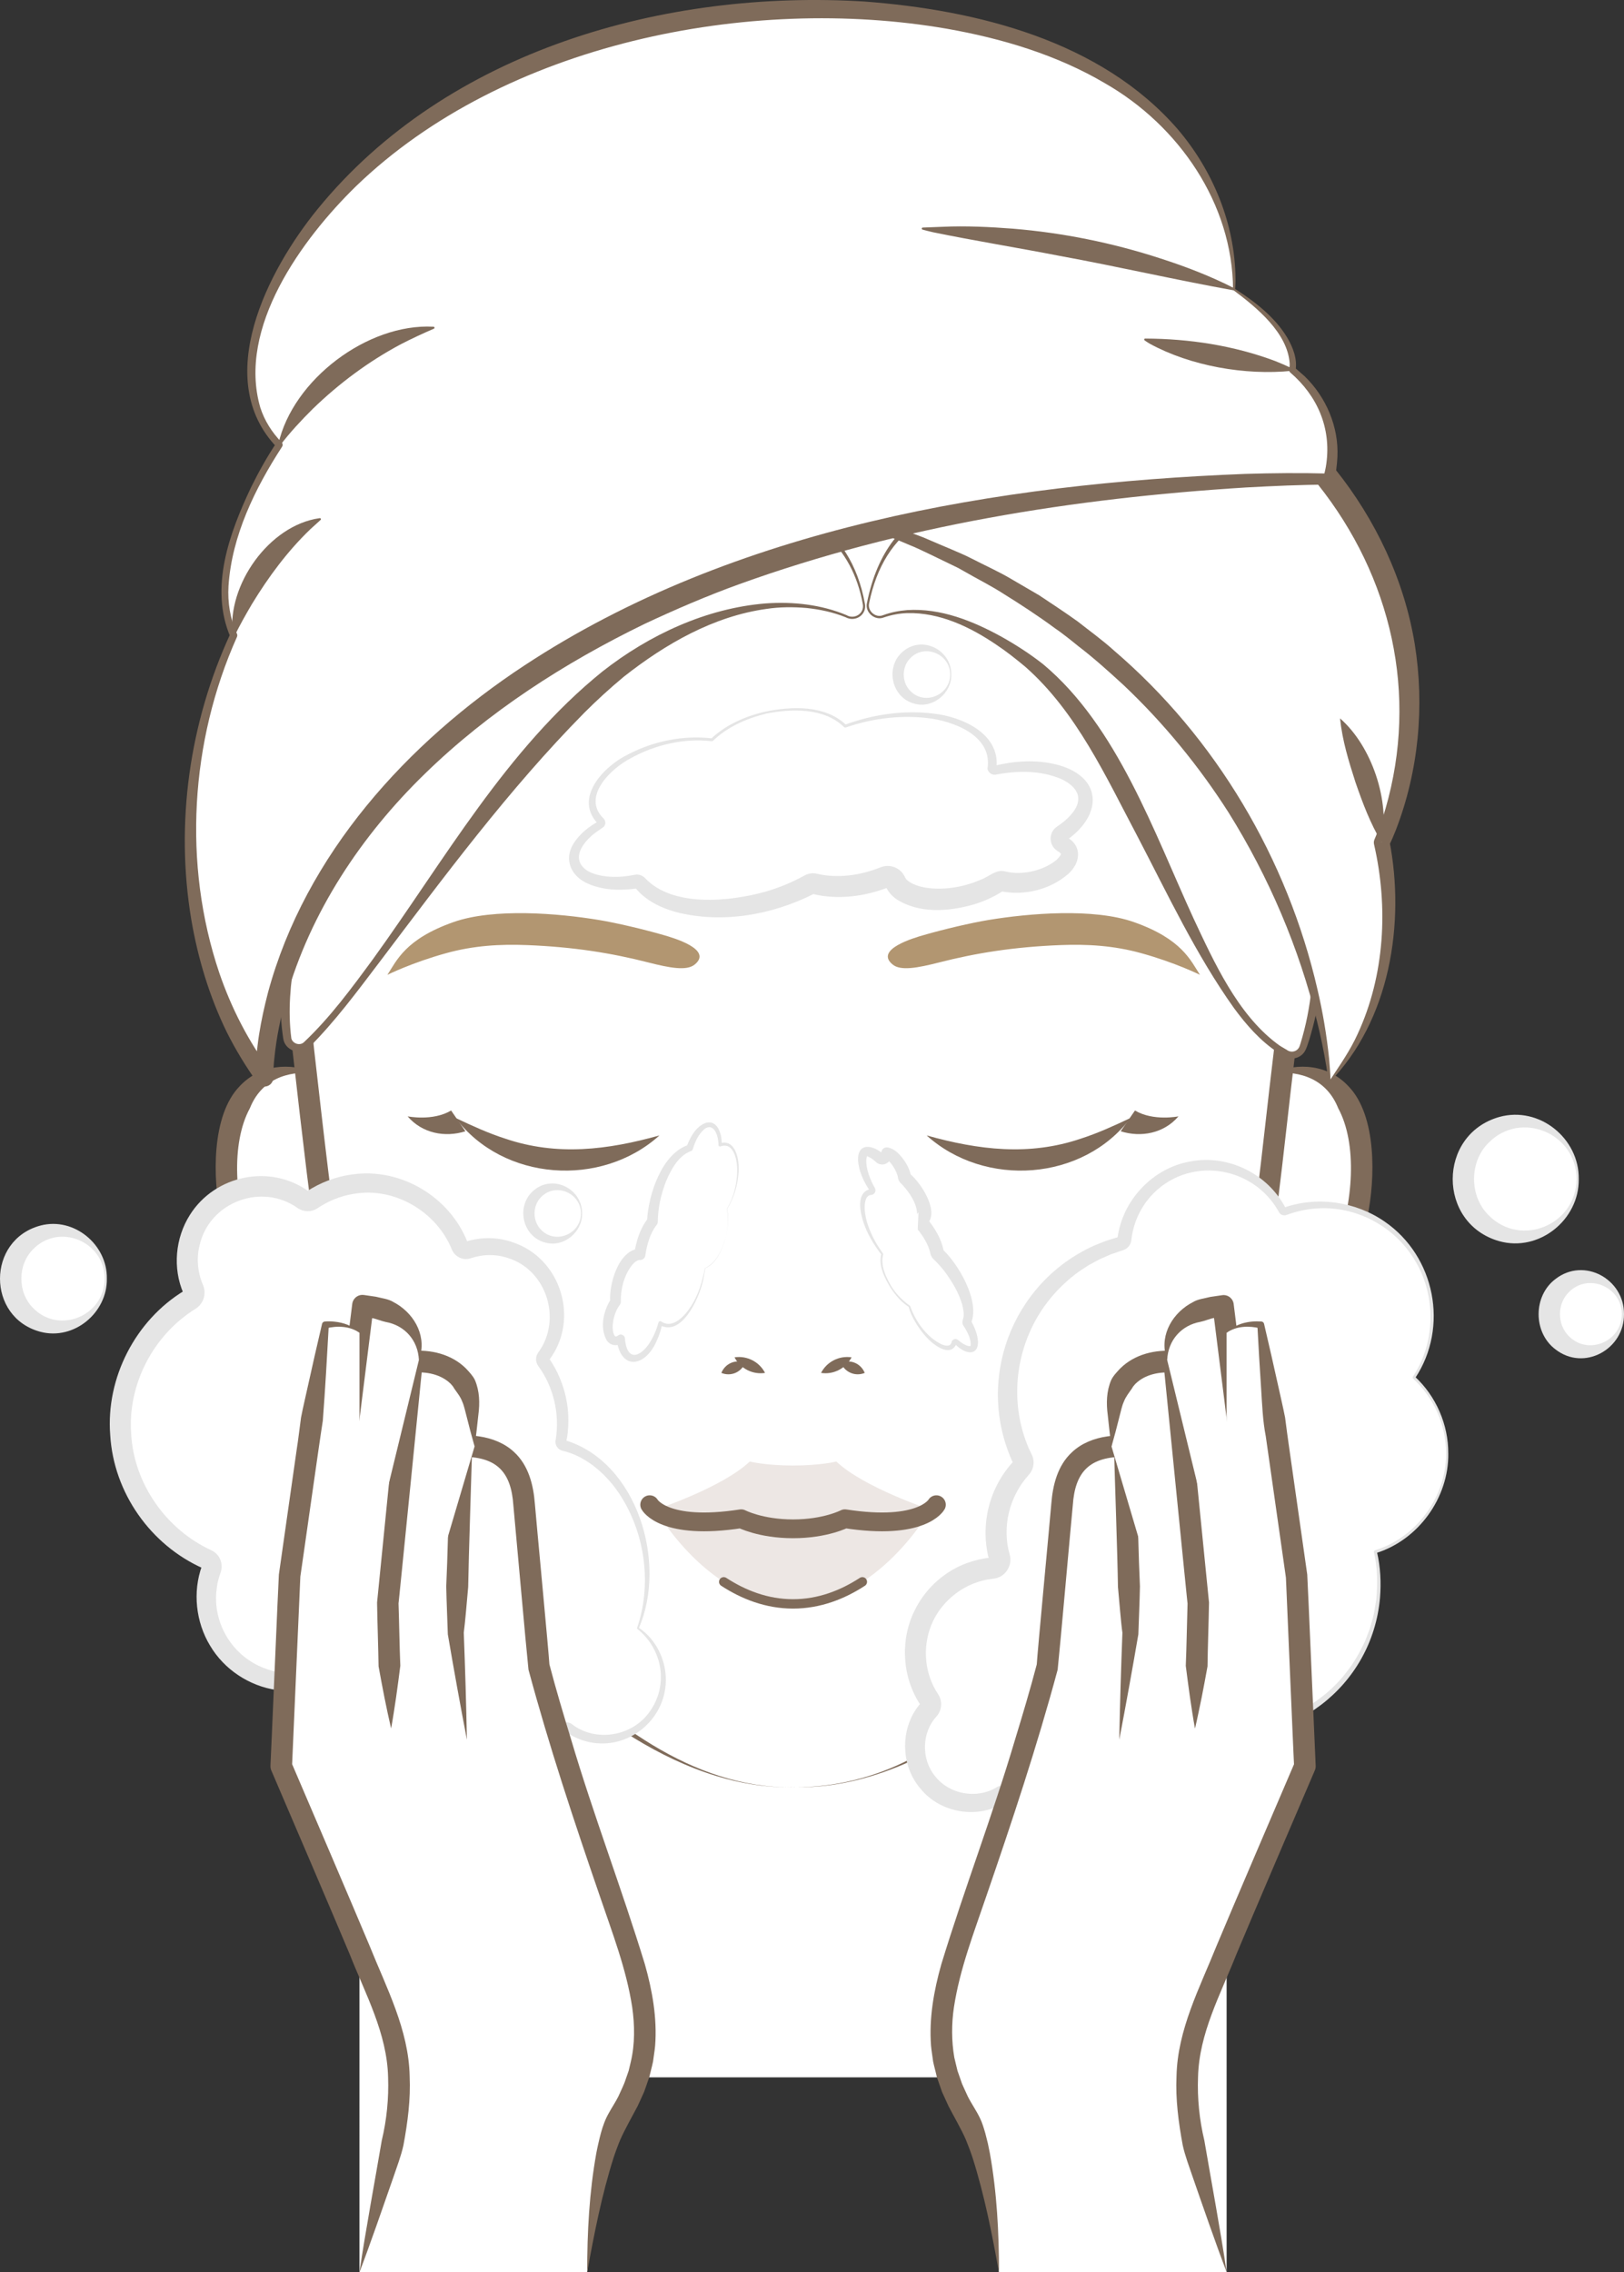 <svg width="173" height="242" viewBox="0 0 173 242" fill="none" xmlns="http://www.w3.org/2000/svg">
<rect x="0" y="0" width="173" height="242" fill="#333333" stroke="none"/>
<g id="_x2211_&#207;&#128;_xBF_&#195;&#131;&#195;&#166;&#195;&#147;_x5F_1" clip-path="url(#clip0_119_770)">
<path id="Vector" d="M123.946 221.259C119.688 218.411 116.304 214.865 114.361 210.736C109.192 199.739 111.84 176.896 111.84 176.896H57.345C57.345 176.896 59.993 199.742 54.824 210.736C52.881 214.868 49.494 218.414 45.232 221.262" fill="white"/>
<path id="Vector_2" d="M123.883 221.357C119.528 218.529 115.631 214.677 113.61 209.796C111.052 203.222 110.706 196.02 110.609 189.043C110.6 184.954 110.784 180.892 111.173 176.815L111.837 177.567C102.782 177.649 79.712 177.855 70.966 177.967C66.423 178.037 61.884 178.061 57.342 178.092L58.524 176.754C59.336 184.948 59.477 193.163 58.259 201.326C57.285 207.818 55.231 213.305 50.218 217.737C48.701 219.121 47.033 220.313 45.293 221.357C45.238 221.39 45.169 221.372 45.136 221.317C45.106 221.266 45.121 221.199 45.166 221.165C49.168 218.147 52.679 214.419 54.477 209.75C55.559 206.974 56.054 204.029 56.422 201.071C57.092 195.089 56.995 189.034 56.645 183.03C56.525 181.028 56.371 179.005 56.16 177.033C56.078 176.375 56.552 175.774 57.209 175.704C72.736 175.762 96.102 176.141 111.84 176.223C112.211 176.223 112.512 176.529 112.509 176.903C112.06 180.919 111.797 184.993 111.722 189.055C111.638 195.089 111.84 201.208 113.381 207.062C113.649 208.009 113.957 208.998 114.337 209.905C116.243 214.583 119.893 218.314 124.01 221.165C124.061 221.202 124.076 221.272 124.04 221.326C124.004 221.378 123.934 221.393 123.883 221.36V221.357Z" fill="#7F6B5A"/>
<path id="Vector_3" d="M135.537 114.296C151.287 110.537 145.798 144.489 131.508 144.489L135.537 114.296Z" fill="white"/>
<path id="Vector_4" d="M135.537 114.296C138.306 113.116 141.506 113.395 143.65 115.7C146.688 118.831 146.507 125.59 145.671 129.576C144.495 135.079 142.007 140.688 137.184 143.919C135.531 144.99 133.528 145.657 131.505 145.645C130.868 145.645 130.355 145.123 130.358 144.486C131.025 139.296 131.761 134.102 132.479 128.912C132.672 127.562 133.115 124.428 133.278 123.121C133.99 120.169 134.753 117.205 135.534 114.299L135.537 114.296ZM135.537 114.296C135.416 116.447 135.459 123.251 135.142 125.259C134.337 131.69 133.501 138.222 132.642 144.641L131.505 143.333C141.183 143.248 146.615 125.511 142.555 118.039C141.343 115.003 138.641 114.011 135.534 114.293L135.537 114.296Z" fill="#7F6B5A"/>
<path id="Vector_5" d="M33.639 114.296C17.889 110.537 23.378 144.489 37.668 144.489L33.639 114.296Z" fill="white"/>
<path id="Vector_6" d="M33.639 114.296C30.532 114.017 27.832 115.003 26.617 118.042C22.56 125.511 27.983 143.242 37.668 143.336L36.531 144.644C35.671 138.228 34.836 131.69 34.031 125.262C33.714 123.29 33.753 116.401 33.636 114.299L33.639 114.296ZM33.639 114.296C34.42 117.202 35.183 120.163 35.895 123.117C36.054 124.407 36.504 127.577 36.694 128.908C37.415 134.05 38.12 139.198 38.805 144.337C38.889 144.968 38.449 145.548 37.822 145.633C29.576 145.633 24.949 136.671 23.504 129.576C22.672 125.59 22.488 118.831 25.525 115.7C27.67 113.398 30.87 113.116 33.639 114.296Z" fill="#7F6B5A"/>
<path id="Vector_7" d="M84.589 190.363C91.095 190.363 98.765 188.685 111.837 176.894C125.874 164.235 130.449 154.409 132.986 141.428C134.904 131.612 138.273 98.779 138.273 98.779C139.624 80.754 135.661 42.588 84.592 42.588C33.524 42.588 29.561 80.757 30.912 98.779C30.912 98.779 34.281 131.612 36.199 141.428C38.736 154.409 43.311 164.235 57.348 176.894C70.42 188.682 78.09 190.363 84.595 190.363H84.589Z" fill="white"/>
<path id="Vector_8" d="M84.589 190.363C88.872 190.384 93.125 189.346 96.928 187.375C104.517 183.437 110.772 177.349 116.56 171.148C123.796 163.255 129.158 154.215 131.345 143.646C133.492 133.165 134.421 122.441 135.712 111.821C136.608 103.36 137.965 94.869 136.982 86.345C136.158 77.866 133.598 69.423 128.718 62.404C128.178 61.697 127.62 60.917 127.068 60.223C126.736 59.813 125.862 58.839 125.539 58.445C124.338 57.125 122.927 55.854 121.576 54.686C109.982 45.273 94.31 43.235 79.836 43.862C61.969 44.782 45.326 51.125 37.107 68.155C33.418 75.748 31.934 84.276 31.856 92.682C31.79 99.122 32.845 105.438 33.467 111.821C34.435 120.345 35.397 128.906 36.673 137.381C37.149 140.542 37.761 143.652 38.603 146.728C39.689 150.784 41.236 154.746 43.308 158.392C43.812 159.275 44.37 160.242 44.91 161.104C48.248 166.516 52.516 171.324 57.046 175.762C64.553 183.049 73.596 190.539 84.592 190.366L84.589 190.363ZM84.589 190.363C78.093 190.505 71.898 187.957 66.508 184.468C62.877 182.163 59.456 179.496 56.196 176.69C51.069 172.286 46.228 167.371 42.533 161.662C40.03 157.731 38.193 153.371 36.83 148.912C34.516 141.104 33.726 132.943 32.679 124.907C31.636 116.356 30.695 107.804 29.799 99.234C29.612 97.014 29.549 94.851 29.561 92.66C29.621 85.001 30.855 77.283 33.696 70.154C40.901 52.253 56.437 43.908 74.856 41.945C75.788 41.803 77.146 41.766 78.096 41.675C79.939 41.493 82.713 41.487 84.583 41.433C86.459 41.484 89.222 41.499 91.071 41.675C92.021 41.748 93.375 41.821 94.31 41.945C114.129 44.054 130.12 53.518 136.596 73.255C138.644 79.498 139.555 86.096 139.606 92.66C139.678 99.143 138.614 105.629 137.983 112.075C136.683 122.787 135.748 133.562 133.577 144.152C132.319 149.758 130.383 155.279 127.502 160.258C123.729 166.616 118.526 171.934 112.986 176.703C109.722 179.506 106.302 182.175 102.668 184.471C97.275 187.957 91.08 190.502 84.583 190.357L84.589 190.363Z" fill="#7F6B5A"/>
<path id="Vector_9" d="M92.027 64.336C92.205 65.307 91.237 66.092 90.332 65.71C86.972 64.284 79.377 62.637 68.535 69.496C54.51 78.369 41.013 103.396 32.655 111.28C31.928 111.966 30.731 111.535 30.589 110.543C30.07 106.924 29.989 98.485 36.087 84.555C44.542 65.249 60.85 54.653 76.672 53.515C88.347 52.678 91.288 60.292 92.024 64.339L92.027 64.336Z" fill="white"/>
<path id="Vector_10" d="M92.142 64.315C92.344 65.507 91.101 66.299 90.079 65.741C88.754 65.21 87.334 64.903 85.919 64.758C84.508 64.636 83.054 64.642 81.652 64.855C76.005 65.637 70.89 68.586 66.463 72.069C65.021 73.264 63.591 74.571 62.27 75.891C54.181 84.079 47.307 93.382 40.34 102.589C37.991 105.681 35.689 108.799 32.93 111.557C32.025 112.473 30.336 111.908 30.17 110.598C29.718 107.616 29.832 104.57 30.2 101.591C30.704 97.705 31.627 93.874 32.878 90.167C33.931 86.921 35.294 83.733 36.763 80.657C37.436 79.41 38.166 77.99 38.892 76.777L40.47 74.277C40.681 73.931 41.079 73.4 41.32 73.07C41.731 72.499 42.445 71.535 42.847 70.98C43.423 70.279 44.4 69.126 44.982 68.425C45.727 67.567 46.758 66.584 47.54 65.753C49.159 64.23 50.839 62.777 52.619 61.445C53.285 60.935 54.365 60.262 55.065 59.777C55.743 59.291 56.88 58.681 57.604 58.257C57.96 58.06 58.527 57.708 58.898 57.541C60.135 56.934 61.64 56.179 62.94 55.715C63.724 55.396 64.909 54.947 65.721 54.72C66.152 54.601 67.404 54.186 67.847 54.101C69.041 53.852 70.245 53.497 71.457 53.358L72.914 53.148C73.774 52.997 74.974 52.972 75.843 52.896C83.971 52.272 90.615 55.809 92.135 64.315H92.142ZM91.915 64.357C90.814 58.214 86.411 54.24 80.183 54.058C78.337 53.937 76.398 54.21 74.573 54.504C73.789 54.598 72.585 54.899 71.801 55.075C70.543 55.335 69.301 55.766 68.061 56.109C67.15 56.467 65.983 56.852 65.084 57.204C64.439 57.492 63.148 58.047 62.502 58.333C61.779 58.678 60.729 59.258 59.993 59.613C59.83 59.686 59.526 59.858 59.378 59.953C58.702 60.356 57.635 60.993 56.959 61.4C56.6 61.651 55.596 62.343 55.222 62.604C47.503 68.013 41.405 75.654 37.409 84.203C34.785 89.803 32.58 95.685 31.443 101.785C30.936 104.689 30.652 107.674 31.035 110.601C31.183 111.171 31.965 111.423 32.396 110.989C35.174 108.365 37.475 105.229 39.74 102.146C47.353 91.62 53.922 79.801 64.179 71.519C69.15 67.618 75.26 64.77 81.591 64.269C84.502 64.066 87.464 64.388 90.169 65.516C91.01 66.014 92.09 65.358 91.915 64.36V64.357Z" fill="#7F6B5A"/>
<path id="Vector_11" d="M92.467 64.242C92.283 65.191 93.206 65.974 94.111 65.64C96.669 64.7 101.811 64.369 109.846 70.633C121.521 79.737 126.98 106.979 137.066 112.239C137.724 112.582 138.535 112.263 138.791 111.562C139.892 108.553 142.142 99.795 138.662 84.552C134.252 65.246 121.072 54.65 106.679 53.512C96.138 52.681 93.254 60.171 92.467 64.242Z" fill="white"/>
<path id="Vector_12" d="M92.582 64.263C92.401 65.088 93.282 65.844 94.063 65.528C94.889 65.219 95.764 65.052 96.641 64.982C100.191 64.755 103.63 66.132 106.691 67.822C108.211 68.671 109.759 69.672 111.128 70.752C119.042 77.368 122.924 88.65 127.143 97.824C129.339 102.501 131.821 107.977 135.999 111.135C136.376 111.441 136.674 111.572 137.06 111.811C137.555 112.191 138.224 111.999 138.436 111.447L138.535 111.15C140.897 103.487 139.85 95.221 138.294 87.497C137.09 81.667 135.115 75.882 131.936 70.855C126.618 62.182 117.763 55.921 107.641 54.368C99.917 52.975 94.174 56.346 92.582 64.26V64.263ZM92.356 64.221C94.563 53.151 103.358 51.361 113.085 53.67C121.862 55.757 129.369 61.885 133.969 69.593C137.202 74.932 139.138 80.996 140.197 87.127C141.5 94.927 141.792 103.138 139.461 110.777C139.301 111.223 139.196 111.702 138.918 112.097C138.58 112.555 137.998 112.803 137.437 112.731C136.955 112.691 136.517 112.306 136.131 112.1C134.27 110.883 132.768 109.16 131.468 107.394C127.403 101.694 124.408 95.284 121.183 89.105C117.802 82.719 114.69 75.839 109.228 71.025C108.287 70.239 107.183 69.363 106.163 68.689C103.361 66.781 100.107 65.219 96.654 65.304C95.8 65.331 94.953 65.489 94.141 65.768C93.203 66.144 92.12 65.222 92.353 64.227L92.356 64.221Z" fill="#7F6B5A"/>
<path id="Vector_13" d="M141.63 115.182C141.63 115.182 138.68 59.006 70.513 50.809C70.513 50.809 132.388 39.23 141.524 51.025C156.713 70.634 147.191 89.742 147.191 89.742C147.191 89.742 150.928 104.388 141.63 115.185V115.182Z" fill="white"/>
<path id="Vector_14" d="M141.593 115.291C141.539 115.212 141.5 115.094 141.494 114.988C141.434 114.514 141.37 114.047 141.292 113.58C141.023 111.981 140.695 110.374 140.306 108.805C138.39 100.954 135.166 93.422 130.898 86.578C127.753 81.639 123.955 77.001 119.703 72.982C118.128 71.535 116.542 70.1 114.844 68.805C114.156 68.24 113.037 67.351 112.298 66.857C110.772 65.722 108.594 64.29 106.963 63.286C105.654 62.428 104.134 61.679 102.776 60.89L102.074 60.495L101.35 60.144C100.517 59.755 97.854 58.418 96.976 58.087C88.57 54.453 79.595 52.184 70.474 51.173C70.275 51.152 70.13 50.97 70.151 50.77C70.169 50.606 70.296 50.479 70.45 50.451C75.104 49.578 79.763 48.771 84.438 48.019C96.551 46.104 133.896 40.468 142.245 49.981C146.54 55.342 149.595 61.785 150.708 68.598C151.773 75.23 151.118 82.143 148.696 88.407C148.47 88.984 148.241 89.527 147.945 90.118L148.009 89.53C149.719 98.339 148.063 108.744 141.596 115.291H141.593ZM141.666 115.073C142.715 113.468 143.825 111.905 144.616 110.152C147.517 103.906 147.906 96.613 146.377 89.951C146.323 89.745 146.353 89.542 146.44 89.363C146.884 88.356 147.276 87.218 147.592 86.144C151.118 73.943 148.226 61.436 140.387 51.589C132.925 43.441 95.951 47.87 84.586 49.129C79.905 49.702 75.221 50.354 70.576 51.17L70.552 50.445C79.163 51.54 87.687 53.421 95.909 56.346C96.823 56.679 98.104 57.107 98.97 57.501C100.095 58.002 102.438 58.933 103.473 59.476C104.909 60.219 106.477 60.914 107.849 61.742L110.694 63.402C112.057 64.306 113.45 65.225 114.783 66.177C116.05 67.178 117.462 68.192 118.647 69.269C129.52 78.567 137.154 91.487 140.357 105.432C140.915 107.819 141.328 110.273 141.581 112.715C141.636 113.386 141.717 114.284 141.735 114.966C141.735 114.981 141.735 115.006 141.735 115.012C141.717 115.033 141.687 115.03 141.663 115.069L141.666 115.073Z" fill="#7F6B5A"/>
<path id="Vector_15" d="M131.456 30.818C131.456 30.818 133.236 8.922 102.782 2.539C80.858 -2.057 56.157 3.604 41.344 15.765C28.523 26.292 22.817 40.468 29.742 47.378C29.742 47.378 21.17 59.773 24.889 67.673C24.889 67.673 21.357 74.802 20.488 84.324C19.62 93.847 21.411 105.765 28.176 114.775C28.176 114.775 27.09 86.881 64.84 66.987C96.976 50.051 141.521 51.025 141.521 51.025C141.521 51.025 143.789 44.411 137.666 39.397C137.666 39.397 138.743 35.693 131.453 30.821L131.456 30.818Z" fill="white"/>
<path id="Vector_16" d="M131.354 30.87C131.315 21.666 125.545 13.363 117.742 8.888C112.609 5.849 106.73 4.095 100.885 3.064C79.785 -0.589 53.692 4.617 37.93 19.83C32.157 25.464 25.26 34.925 27.727 43.401C28.173 44.803 28.979 46.068 30.001 47.117C30.128 47.245 30.14 47.445 30.043 47.588C27.172 52.017 24.696 57.058 24.343 62.404C24.237 64.163 24.515 65.938 25.242 67.506C25.296 67.618 25.287 67.743 25.239 67.849C20.271 78.964 19.46 92.017 23.348 103.587C24.65 107.397 26.502 111.01 28.924 114.211L27.244 114.815C27.205 111.729 27.778 108.693 28.547 105.723C32.532 90.992 43.401 79.07 55.876 70.87C78.192 56.176 106.414 51.495 132.633 50.476C135.597 50.385 138.556 50.357 141.536 50.439L140.969 50.837C141.105 50.391 141.231 49.854 141.292 49.371C141.814 45.555 140.327 42.154 137.449 39.676C137.335 39.585 137.298 39.433 137.335 39.303C137.368 39.151 137.395 38.903 137.386 38.727C137.172 35.429 133.821 32.714 131.357 30.876L131.354 30.87ZM131.559 30.77C133.676 32.126 135.799 33.758 137.117 35.948C137.739 36.997 138.227 38.25 138.007 39.497L137.893 39.124L138.52 39.673L138.834 39.949L138.99 40.086C141.268 42.297 142.619 45.452 142.471 48.655C142.423 49.535 142.338 50.363 142.082 51.222C142.01 51.465 141.789 51.619 141.554 51.619C138.613 51.625 135.649 51.762 132.699 51.923C114.406 53.063 96.053 55.975 78.762 62.218C75.411 63.423 71.876 64.943 68.652 66.459C60.156 70.591 52.036 75.8 45.247 82.428C38.488 88.999 33.077 97.135 30.483 106.26C29.898 108.35 29.449 110.483 29.235 112.639C29.153 113.331 29.117 114.068 29.111 114.739C29.144 115.267 28.722 115.728 28.194 115.728C27.884 115.731 27.603 115.576 27.431 115.339C26.201 113.619 25.1 111.817 24.159 109.934C22.316 106.16 21.091 102.11 20.383 97.975C18.654 87.685 20.178 76.95 24.542 67.494L24.539 67.837C22.292 62.589 24.451 56.746 26.741 51.91C27.546 50.275 28.43 48.695 29.443 47.166L29.485 47.636C22.527 40.365 28.544 28.743 33.84 22.263C47.681 5.297 70.917 -1.135 92.069 0.161C104.052 1.065 117.278 4.323 125.469 13.775C129.218 18.171 131.562 23.853 131.613 29.671C131.631 29.993 131.595 30.36 131.583 30.681L131.577 30.754C131.577 30.773 131.571 30.76 131.559 30.77Z" fill="#7F6B5A"/>
<path id="Vector_17" d="M24.889 67.67C24.889 67.67 28.194 60.001 34.082 55.287L24.889 67.67Z" fill="white"/>
<path id="Vector_18" d="M24.783 67.624C24.174 62.306 28.668 55.96 34.01 55.196L34.067 55.19C34.127 55.181 34.178 55.223 34.188 55.284C34.194 55.32 34.178 55.357 34.151 55.378C33.886 55.617 33.328 56.118 33.078 56.352C30.637 58.69 28.608 61.436 26.849 64.321C26.195 65.431 25.558 66.559 24.991 67.718C24.952 67.812 24.798 67.788 24.789 67.685L24.78 67.624H24.783Z" fill="#7F6B5A"/>
<path id="Vector_19" d="M147.191 89.742C147.191 89.742 146.259 83.129 142.749 76.516L147.191 89.742Z" fill="white"/>
<path id="Vector_20" d="M147.191 89.742C145.955 87.664 145.167 85.553 144.395 83.323C143.674 81.072 143.005 78.933 142.749 76.516C146.136 79.464 148.096 85.328 147.191 89.742Z" fill="#7F6B5A"/>
<path id="Vector_21" d="M137.669 39.394C137.669 39.394 131.93 36.452 121.989 36.172L137.669 39.394Z" fill="white"/>
<path id="Vector_22" d="M137.615 39.497C132.657 40.004 126.824 38.984 122.474 36.606C122.293 36.488 122.103 36.385 121.926 36.248C121.847 36.194 121.889 36.054 121.989 36.06C126.7 36.078 131.438 36.8 135.866 38.463C136.493 38.714 137.112 38.978 137.718 39.294C137.805 39.336 137.784 39.485 137.682 39.491L137.612 39.5L137.615 39.497Z" fill="#7F6B5A"/>
<path id="Vector_23" d="M131.456 30.818C131.456 30.818 117.275 23.386 98.306 24.354L131.456 30.818Z" fill="white"/>
<path id="Vector_24" d="M131.402 30.921C125.165 29.802 119.048 28.379 112.841 27.247C108.365 26.377 103.856 25.652 99.386 24.736C99.018 24.642 98.647 24.566 98.273 24.457C98.159 24.426 98.174 24.238 98.301 24.238L100.433 24.156C102.849 24.038 105.491 24.172 107.901 24.357C113.215 24.793 118.511 25.864 123.581 27.515C126.296 28.388 128.962 29.41 131.508 30.715C131.562 30.742 131.583 30.812 131.556 30.867C131.523 30.924 131.462 30.936 131.402 30.921Z" fill="#7F6B5A"/>
<path id="Vector_25" d="M29.742 47.375C29.742 47.375 35.505 38.963 46.179 34.904L29.742 47.375Z" fill="white"/>
<path id="Vector_26" d="M29.648 47.311C31.189 40.437 39.158 34.434 46.14 34.798H46.182C46.294 34.801 46.327 34.968 46.222 35.01C45.106 35.487 43.773 36.108 42.696 36.667C39.263 38.496 36.1 40.85 33.304 43.565C32.076 44.785 30.885 46.062 29.838 47.439C29.775 47.53 29.612 47.463 29.642 47.351L29.651 47.308L29.648 47.311Z" fill="#7F6B5A"/>
<path id="Vector_27" d="M99.109 160.794C99.109 160.794 93.442 170.836 84.481 170.836C75.52 170.836 69.853 160.794 69.853 160.794C69.853 160.794 76.944 158.443 79.869 155.668C79.869 155.668 81.552 156.095 84.481 156.095C87.409 156.095 89.092 155.668 89.092 155.668C92.018 158.443 99.109 160.794 99.109 160.794Z" fill="#EDE7E4"/>
<path id="Vector_28" d="M99.751 160.267C99.751 160.267 98.234 163.042 90.006 161.762C90.006 161.762 87.955 162.836 84.481 162.836C81.006 162.836 78.955 161.762 78.955 161.762C70.724 163.042 69.21 160.267 69.21 160.267" stroke="#7F6B5A" stroke-width="2" stroke-linecap="round" stroke-linejoin="round"/>
<path id="Vector_29" d="M77.097 168.481C79.184 169.84 81.667 170.832 84.481 170.832C87.295 170.832 89.777 169.84 91.864 168.481" stroke="#7F6B5A" stroke-linecap="round" stroke-linejoin="round"/>
<path id="Vector_30" d="M85.627 140.926C86.597 140.29 86.871 138.984 86.24 138.008C85.608 137.033 84.31 136.756 83.34 137.392C82.369 138.027 82.095 139.333 82.726 140.309C83.358 141.285 84.656 141.561 85.627 140.926Z" fill="white"/>
<path id="Vector_31" d="M90.558 143.464C87.907 143.561 86.351 145.211 84.484 145.211C82.617 145.211 81.061 143.561 78.409 143.464C75.758 143.367 75.46 147.338 78.277 147.338H90.697C93.514 147.338 93.215 143.367 90.564 143.464H90.558Z" fill="white"/>
<path id="Vector_32" d="M78.247 144.571C79.568 144.371 80.883 145.035 81.498 146.23C80.174 146.437 78.865 145.76 78.247 144.571Z" fill="#7F6B5A"/>
<path id="Vector_33" d="M90.715 144.571C90.094 145.76 88.785 146.437 87.464 146.23C88.079 145.035 89.394 144.371 90.715 144.571Z" fill="#7F6B5A"/>
<path id="Vector_34" d="M79.387 145.153C78.97 146.166 77.857 146.646 76.844 146.23C77.257 145.211 78.376 144.744 79.387 145.153Z" fill="#7F6B5A"/>
<path id="Vector_35" d="M89.575 145.153C90.588 144.744 91.704 145.214 92.118 146.23C91.104 146.643 89.991 146.167 89.575 145.153Z" fill="#7F6B5A"/>
<path id="Vector_36" d="M123.035 118.34C114.964 111.602 105.829 112.867 98.406 119.183C98.406 119.183 103.174 125.987 111.164 125.047C120.348 123.964 123.032 118.34 123.032 118.34H123.035Z" fill="white"/>
<path id="Vector_37" d="M154.167 154.797C154.167 151.603 152.807 148.733 150.651 146.719C151.89 144.826 152.614 142.563 152.614 140.13C152.614 133.498 147.27 128.123 140.676 128.123C139.328 128.123 138.04 128.356 136.831 128.772C135.26 125.769 132.132 123.715 128.522 123.715C123.756 123.715 119.832 127.289 119.226 131.915C111.909 133.853 106.507 140.533 106.507 148.499C106.507 151.102 107.098 153.562 108.13 155.774C106.32 157.74 105.207 160.364 105.207 163.252C105.207 164.244 105.349 165.202 105.593 166.115C100.556 166.579 96.611 170.836 96.611 176.023C96.611 178.055 97.221 179.945 98.261 181.52C97.236 182.718 96.611 184.271 96.611 185.976C96.611 189.75 99.655 192.811 103.407 192.811C104.713 192.811 105.928 192.435 106.966 191.791C109.122 194.676 112.542 196.551 116.406 196.551C122.93 196.551 128.22 191.23 128.22 184.669C128.22 184.572 128.208 184.477 128.205 184.38C129.161 184.562 130.144 184.669 131.152 184.669C139.871 184.669 146.941 177.558 146.941 168.788C146.941 167.587 146.796 166.422 146.546 165.296C150.964 163.873 154.164 159.711 154.164 154.797H154.167Z" fill="white"/>
<path id="Vector_38" d="M154.053 154.797C154.044 153.301 153.727 151.809 153.121 150.444C152.518 149.079 151.631 147.847 150.539 146.84C150.479 146.785 150.47 146.697 150.512 146.631C153.07 142.79 152.994 137.5 150.382 133.714C148.211 130.459 144.359 128.499 140.468 128.699C139.295 128.754 138.14 129 137.045 129.409C136.728 129.53 136.382 129.379 136.234 129.084C133.432 124.028 126.447 123.105 122.577 127.425C121.419 128.73 120.698 130.383 120.52 132.085C120.466 132.585 120.128 132.986 119.685 133.14C119.347 133.253 118.668 133.492 118.336 133.601C118.095 133.708 117.407 134.008 117.154 134.117C116.895 134.257 116.27 134.593 116.02 134.727C115.8 134.863 115.172 135.285 114.943 135.428C112.651 137.084 110.775 139.35 109.662 141.959C107.873 146.066 107.904 150.917 109.909 154.934C110.274 155.68 110.108 156.544 109.572 157.112C107.533 159.375 106.706 162.63 107.56 165.584C107.907 166.795 107.026 168.057 105.78 168.154C102.903 168.442 100.306 170.393 99.211 173.077C98.249 175.456 98.487 178.268 99.914 180.419C100.433 181.171 100.345 182.172 99.763 182.821C98.168 184.55 98.119 187.396 99.633 189.21C101.139 191.112 104.013 191.643 106.112 190.399C106.827 189.932 107.783 190.12 108.266 190.809C110.76 194.461 115.652 196.114 119.872 194.716C124.278 193.384 127.433 188.976 127.37 184.347C127.373 183.834 127.864 183.446 128.359 183.555C129.574 183.813 130.805 183.968 132.05 183.886C136.442 183.786 140.776 181.596 143.448 178.086C144.238 177.103 144.881 175.944 145.415 174.803C145.529 174.491 145.819 173.754 145.931 173.456C146.021 173.168 146.226 172.37 146.314 172.064C146.44 171.533 146.504 170.939 146.606 170.399C146.766 168.715 146.757 166.992 146.362 165.336C146.341 165.239 146.398 165.145 146.489 165.114C150.88 163.782 154.083 159.417 154.05 154.797H154.053ZM154.282 154.797C154.345 159.532 151.088 164.025 146.588 165.421L146.676 165.269C147.056 166.868 147.14 168.551 147.007 170.192C146.187 179.627 137.431 186.304 128.175 184.547L128.368 184.383C128.383 185.645 128.247 186.916 127.879 188.13C126.802 191.782 123.922 194.834 120.333 196.06C115.537 197.813 109.825 196.054 106.809 191.913L107.065 191.961C104.248 193.784 100.213 193.15 98.083 190.545C95.866 188.009 95.854 183.91 98.098 181.386L98.083 181.644C96.12 178.732 95.854 174.794 97.383 171.636C98.135 170.059 99.293 168.673 100.725 167.681C102.146 166.664 103.844 166.076 105.572 165.894L105.376 166.176C104.625 163.44 104.972 160.415 106.335 157.928C106.782 157.093 107.34 156.326 107.973 155.631L107.937 155.868C103.835 147.089 107.741 136.668 116.512 132.688C116.792 132.561 117.549 132.282 117.827 132.161C118.119 132.066 118.879 131.839 119.178 131.742L119.045 131.894C119.549 127.832 122.833 124.364 126.854 123.7C130.874 122.951 135.094 125.047 136.964 128.702L136.777 128.626C140.33 127.38 144.419 127.974 147.511 130.119C152.874 133.805 154.37 141.349 150.75 146.791L150.732 146.631C152.973 148.706 154.297 151.733 154.279 154.8L154.282 154.797Z" fill="#E5E5E5"/>
<path id="Vector_39" d="M168.066 125.578C168.066 128.708 165.541 131.247 162.429 131.247C159.316 131.247 156.792 128.708 156.792 125.578C156.792 122.447 159.316 119.908 162.429 119.908C165.541 119.908 168.066 122.447 168.066 125.578Z" fill="white"/>
<path id="Vector_40" d="M168.18 125.578C168.241 129.916 163.961 133.392 159.702 132.197C153.097 130.313 153.109 120.851 159.708 118.97C164.009 117.778 168.241 121.273 168.18 125.578ZM167.951 125.578C167.909 120.684 162.015 118.239 158.583 121.71C156.505 123.754 156.508 127.398 158.583 129.442C162.015 132.913 167.909 130.468 167.951 125.575V125.578Z" fill="#E5E5E5"/>
<path id="Vector_41" d="M11.268 136.189C11.268 138.753 9.202 140.831 6.653 140.831C4.105 140.831 2.039 138.753 2.039 136.189C2.039 133.626 4.105 131.548 6.653 131.548C9.202 131.548 11.268 133.626 11.268 136.189Z" fill="white"/>
<path id="Vector_42" d="M11.383 136.189C11.446 139.799 7.902 142.79 4.319 141.856C-1.445 140.333 -1.436 132.051 4.325 130.531C7.902 129.6 11.449 132.582 11.383 136.189ZM11.154 136.189C11.127 132.218 6.307 130.222 3.535 133.049C1.855 134.712 1.855 137.663 3.535 139.326C6.307 142.156 11.127 140.157 11.154 136.186V136.189Z" fill="#E5E5E5"/>
<path id="Vector_43" d="M172.885 139.972C172.885 141.898 171.332 143.461 169.417 143.461C167.502 143.461 165.948 141.898 165.948 139.972C165.948 138.046 167.502 136.483 169.417 136.483C171.332 136.483 172.885 138.046 172.885 139.972Z" fill="white"/>
<path id="Vector_44" d="M173 139.972C173.039 143.706 168.744 146.103 165.692 143.718C163.303 141.922 163.312 138.021 165.698 136.231C168.747 133.859 173.039 136.244 173 139.972ZM172.771 139.972C172.756 137.032 169.148 135.54 167.107 137.648C165.87 138.883 165.87 141.061 167.107 142.296C169.148 144.404 172.753 142.911 172.771 139.972Z" fill="#E5E5E5"/>
<path id="Vector_45" d="M67.956 173.42C69.038 170.851 69.391 167.668 68.758 164.368C67.693 158.822 64.173 154.621 60.18 153.541C60.201 153.432 60.231 153.326 60.249 153.213C60.759 150.14 60.002 147.149 58.37 144.774C59.103 143.788 59.622 142.62 59.839 141.325C60.56 136.984 57.647 132.879 53.331 132.154C52.058 131.942 50.809 132.051 49.657 132.415C48.218 128.811 45.012 126.021 40.925 125.335C37.973 124.837 35.098 125.538 32.776 127.067C31.738 126.33 30.532 125.802 29.196 125.581C24.445 124.783 19.954 128.007 19.161 132.785C18.878 134.499 19.113 136.177 19.746 137.663C15.844 140.084 12.951 144.113 12.137 149.018C10.873 156.626 14.996 163.87 21.695 166.861C21.511 167.389 21.36 167.932 21.267 168.503C20.38 173.848 23.969 178.905 29.283 179.8C31.328 180.142 33.328 179.815 35.071 178.981C37.653 183.279 42.008 186.47 47.319 187.362C52.088 188.163 56.727 186.962 60.4 184.38C61.178 184.92 62.08 185.309 63.076 185.475C66.695 186.082 70.118 183.625 70.721 179.988C71.156 177.364 69.995 174.855 67.959 173.426L67.956 173.42Z" fill="white"/>
<path id="Vector_46" d="M67.847 173.453C69.436 168.864 68.761 163.564 66.209 159.469C64.792 157.172 62.512 155.116 59.921 154.518C59.39 154.397 59.073 153.86 59.197 153.338C59.646 150.62 58.968 147.705 57.339 145.493C57.007 145.041 57.04 144.437 57.366 144.019C59.906 140.503 58.205 135.218 54.054 133.975C52.782 133.556 51.409 133.589 50.161 134.014C49.355 134.29 48.484 133.89 48.149 133.119C46.517 129.057 42.044 126.421 37.737 127.149C36.344 127.358 35.005 127.898 33.831 128.684C33.171 129.13 32.333 129.1 31.711 128.675C27.908 125.957 22.34 127.995 21.27 132.6C20.908 134.017 21.049 135.519 21.622 136.856C22.024 137.791 21.677 138.862 20.847 139.39C16.368 142.15 13.585 147.419 13.974 152.713C14.257 158.043 17.72 162.933 22.533 165.129C23.42 165.551 23.827 166.589 23.498 167.499C23.293 168.075 23.145 168.597 23.088 169.188C22.72 171.703 23.701 174.351 25.561 176.065C26.704 177.136 28.167 177.84 29.724 178.122C31.28 178.389 32.915 178.18 34.374 177.515C35.122 177.139 36.03 177.427 36.444 178.14C37.547 180.058 39.046 181.756 40.826 183.085C46.279 187.268 54.151 187.426 59.876 183.628C60.186 183.394 60.614 183.401 60.907 183.628C63.41 185.588 67.295 184.972 69.162 182.375C71.267 179.518 70.607 175.638 67.841 173.45L67.847 173.453ZM68.067 173.39C69.886 174.594 70.972 176.836 70.93 179.017C70.875 183.24 66.849 186.455 62.741 185.545C61.875 185.36 61.049 184.996 60.319 184.49H60.476C54.474 188.831 45.851 188.815 39.873 184.432C37.882 183.009 36.187 181.171 34.92 179.069L35.141 179.135C33.385 179.982 31.377 180.291 29.452 180.003C26.557 179.581 23.884 177.819 22.383 175.286C20.859 172.774 20.506 169.567 21.508 166.795L21.613 167.041C16.04 164.556 12.116 159.002 11.742 152.865C11.259 146.77 14.426 140.624 19.629 137.472L19.541 137.751C18.377 135.07 18.67 131.86 20.229 129.4C22.91 125.138 28.816 123.94 32.891 126.906L32.67 126.903C34.109 125.963 35.75 125.332 37.451 125.101C42.639 124.319 47.923 127.446 49.82 132.355L49.606 132.252C51.222 131.739 53.005 131.745 54.606 132.312C59.761 134.002 61.788 140.533 58.491 144.865L58.494 144.686C59.812 146.603 60.542 148.924 60.548 151.254C60.548 152.03 60.482 152.807 60.319 153.568L60.216 153.402C67.889 155.737 71.08 166.419 68.067 173.387V173.39Z" fill="#E5E5E5"/>
<path id="Vector_47" d="M41.293 230.485C39.505 237.38 38.292 242 38.292 242H62.551C62.551 242 63.519 229.462 65.941 225.531C71.219 216.958 68.019 210.612 63.893 198.432C59.079 184.226 57.408 177.561 57.408 177.561C57.408 177.561 56.12 163.989 55.81 160.066C55.505 156.205 53.69 154.46 50.547 154.09L50.556 154.063C50.556 154.063 50.532 153.426 50.269 149.977C49.992 146.367 47.253 145.005 44.584 145.023L44.623 144.862C44.623 144.862 45.706 139.784 38.657 139.086L38.295 141.962C36.863 140.694 34.652 141.128 34.652 141.128L30.84 167.875L29.953 188.121C29.953 188.121 39.707 210.727 41.227 214.859C43.115 219.995 42.732 224.942 41.293 230.488V230.485Z" fill="white"/>
<path id="Vector_48" d="M62.551 241.997C62.551 241.997 63.519 229.459 65.941 225.528C71.219 216.952 68.019 210.609 63.893 198.429C59.079 184.223 57.408 177.558 57.408 177.558C57.408 177.558 56.12 163.986 55.81 160.063C55.46 155.661 53.153 154.011 49.153 154.011L48.55 173.993L49.735 185.299" fill="white"/>
<path id="Vector_49" d="M62.551 241.997C62.551 237.753 62.771 233.518 63.525 229.326C63.624 228.78 63.866 227.724 64.013 227.193C64.213 226.453 64.484 225.701 64.873 225.033C65.19 224.454 65.582 223.877 65.874 223.289C66.11 222.743 66.478 222.042 66.647 221.484L66.969 220.562L67.195 219.618C67.645 217.719 67.621 215.711 67.346 213.782C66.719 209.696 65.226 205.876 63.89 201.933C61.145 193.954 58.497 186 56.298 177.837C56.024 175.268 54.914 162.693 54.688 160.342C54.45 156.723 52.875 155.143 49.156 155.158L50.302 154.042C50.2 157.67 49.931 165.548 49.874 169.031C49.747 170.484 49.542 172.883 49.404 173.899C49.551 177.697 49.666 181.495 49.738 185.297C49.02 181.562 48.345 177.819 47.706 174.072C47.651 172.367 47.57 170.663 47.537 168.958C47.615 167.292 47.663 165.627 47.712 163.961C47.718 163.952 48.01 153.96 48.013 153.948C48.031 153.329 48.544 152.84 49.159 152.853C49.784 152.865 50.411 152.886 51.056 152.992C52.389 153.186 53.756 153.702 54.772 154.667C56.307 156.077 56.823 158.167 56.977 160.157C57.107 161.771 58.455 175.999 58.527 177.273C59.221 179.924 60.026 182.615 60.838 185.272C63.232 193.36 66.227 201.144 68.695 209.21C69.491 212.019 70.016 214.965 69.789 217.895C69.741 218.444 69.632 219.024 69.566 219.573C69.47 220.067 69.274 220.747 69.171 221.217L68.803 222.276L68.616 222.804C68.417 223.277 68.121 223.874 67.925 224.323C67.413 225.288 66.505 226.911 66.07 227.915C65.88 228.355 65.516 229.341 65.368 229.802C64.107 233.764 63.296 237.896 62.557 241.994L62.551 241.997Z" fill="#7F6B5A"/>
<path id="Vector_50" d="M50.556 154.06C50.556 154.06 50.532 153.423 50.269 149.974C49.968 146.045 46.752 144.774 43.881 145.05L41.308 170.802L41.667 184.104" fill="white"/>
<path id="Vector_51" d="M50.556 154.06C50.281 153.11 49.928 151.769 49.69 150.802C49.575 150.386 49.431 149.688 49.247 149.303C49.054 148.766 48.698 148.345 48.387 147.893C48.294 147.714 48.161 147.544 48.019 147.398C46.979 146.37 45.416 146.072 43.99 146.2L45.021 145.168C45.036 145.071 42.4 171.466 42.454 170.772C42.521 172.698 42.563 175.516 42.644 177.421C42.503 178.535 42.358 179.648 42.198 180.761C42.062 181.68 41.836 183.182 41.664 184.104C41.444 183.176 41.142 181.75 40.952 180.795C40.732 179.69 40.53 178.586 40.328 177.482C40.301 175.522 40.195 172.674 40.168 170.684L42.741 144.932C42.792 144.374 43.236 143.946 43.772 143.9C45.863 143.703 48.113 144.231 49.642 145.763C49.986 146.136 50.366 146.521 50.589 146.982C51.096 148.163 51.123 149.461 50.957 150.708C50.842 151.703 50.709 153.08 50.556 154.054V154.06Z" fill="#7F6B5A"/>
<path id="Vector_52" d="M44.623 144.859C44.623 144.859 45.706 139.781 38.657 139.083L34.944 168.685L35.288 183.206" fill="white"/>
<path id="Vector_53" d="M44.623 144.859C44.533 142.754 43.109 141.161 41.085 140.803C40.578 140.7 40.12 140.475 39.604 140.384L38.543 140.23L39.791 139.226C39.797 139.132 36.018 169.455 36.087 168.657C36.118 169.804 36.19 172.98 36.217 174.103C36.196 175.013 36.365 175.923 36.223 176.827C36.136 177.494 35.949 178.899 35.861 179.56C35.714 180.573 35.475 182.196 35.285 183.206C35.053 182.19 34.739 180.637 34.537 179.59L34.209 177.782C34.13 177.221 33.928 176.523 33.943 175.971C33.955 173.936 33.825 170.781 33.795 168.709C33.771 168.591 37.514 139.08 37.517 138.934C37.568 138.313 38.126 137.848 38.745 137.93C38.751 137.93 38.76 137.93 38.766 137.93L40.036 138.115C40.675 138.282 41.363 138.337 41.936 138.698L42.231 138.862C44.306 140.117 45.504 142.526 44.62 144.853L44.623 144.859Z" fill="#7F6B5A"/>
<path id="Vector_54" d="M38.292 242C38.292 242 39.502 237.38 41.293 230.485C42.732 224.939 43.118 219.991 41.227 214.856C39.707 210.724 29.953 188.118 29.953 188.118L30.84 167.872L34.652 141.125C34.652 141.125 36.863 140.694 38.295 141.959" fill="white"/>
<path id="Vector_55" d="M38.292 242C38.971 237.425 39.897 232.514 40.666 227.997C41.197 225.783 41.423 223.498 41.342 221.235C41.23 216.567 38.941 212.423 37.255 208.154C35.532 204.035 30.731 192.832 28.903 188.576C28.834 188.412 28.804 188.233 28.81 188.066C28.831 187.957 29.681 167.799 29.708 167.708L31.615 154.333C31.762 153.432 31.94 151.9 32.067 150.987C32.281 149.88 32.55 148.781 32.788 147.677C33.276 145.451 33.789 143.227 34.308 141.003C34.341 140.867 34.456 140.773 34.585 140.758C34.953 140.721 35.279 140.736 35.62 140.77C36.606 140.867 37.614 141.222 38.301 141.956C37.776 141.592 37.167 141.392 36.54 141.334C35.946 141.273 35.294 141.34 34.73 141.486L35.023 141.176C34.836 144.562 34.646 147.944 34.389 151.321C34.085 153.168 32.251 166.234 31.995 167.92L31.108 188.166L31.014 187.657C32.857 191.952 37.626 203.079 39.375 207.257C41.166 211.719 43.54 216.193 43.64 221.135C43.754 223.607 43.426 226.068 42.979 228.482C42.723 229.659 42.273 230.797 41.896 231.929C40.814 235.023 39.468 238.942 38.301 242H38.292Z" fill="#7F6B5A"/>
<path id="Vector_56" d="M127.734 214.856C129.255 210.724 139.009 188.118 139.009 188.118L138.122 167.872L134.31 141.125C134.31 141.125 132.099 140.694 130.666 141.959L130.304 139.083C123.256 139.781 124.338 144.859 124.338 144.859L124.378 145.02C121.708 145.005 118.97 146.364 118.692 149.974C118.427 153.423 118.406 154.06 118.406 154.06L118.415 154.087C115.272 154.457 113.456 156.201 113.152 160.063C112.841 163.986 111.553 177.558 111.553 177.558C111.553 177.558 109.882 184.223 105.069 198.429C100.942 210.609 97.739 216.955 103.021 225.528C105.443 229.459 106.411 241.997 106.411 241.997H130.669C130.669 241.997 129.457 237.377 127.668 230.481C126.229 224.936 125.843 219.988 127.734 214.852V214.856Z" fill="white"/>
<path id="Vector_57" d="M106.411 241.997C106.411 241.997 105.443 229.459 103.021 225.528C97.743 216.952 100.943 210.609 105.069 198.429C109.882 184.223 111.553 177.558 111.553 177.558C111.553 177.558 112.841 163.986 113.152 160.063C113.502 155.661 115.809 154.011 119.808 154.011L120.412 173.993L119.226 185.299" fill="white"/>
<path id="Vector_58" d="M106.411 241.997C105.672 237.899 104.86 233.764 103.6 229.805C103.443 229.317 103.096 228.388 102.897 227.918C102.475 226.905 101.555 225.325 101.042 224.326C100.855 223.932 100.523 223.183 100.351 222.81C100.249 222.5 99.908 221.551 99.799 221.223C99.706 220.78 99.486 219.995 99.404 219.579C99.338 219.021 99.229 218.453 99.181 217.901C98.955 214.971 99.48 212.025 100.276 209.216C102.743 201.15 105.738 193.363 108.133 185.278C108.944 182.621 109.749 179.93 110.443 177.279C110.506 176.087 111.858 161.823 111.993 160.163C112.147 158.173 112.663 156.083 114.198 154.673C115.215 153.708 116.584 153.189 117.914 152.998C118.556 152.892 119.187 152.871 119.811 152.859C120.426 152.846 120.936 153.335 120.957 153.954C120.966 153.945 121.253 163.968 121.259 163.968C121.307 165.633 121.355 167.298 121.434 168.964C121.401 170.669 121.319 172.374 121.265 174.075C120.622 177.822 119.947 181.565 119.232 185.3C119.304 181.499 119.422 177.701 119.567 173.902C119.422 172.923 119.229 170.472 119.093 169.034C119.042 165.542 118.758 157.609 118.665 154.045L119.811 155.161C116.119 155.149 114.518 156.702 114.28 160.345C114.056 162.624 112.943 175.277 112.669 177.84C110.473 186.003 107.822 193.957 105.078 201.936C103.741 205.879 102.248 209.696 101.621 213.785C101.356 215.556 101.356 217.389 101.66 219.148C101.76 219.606 101.905 220.134 102.001 220.565L102.324 221.487L102.484 221.948C102.671 222.391 102.915 222.879 103.096 223.292C103.482 224.063 104.004 224.794 104.378 225.573C104.631 226.077 104.8 226.662 104.957 227.196L105.228 228.267L105.445 229.332C106.199 233.524 106.417 237.759 106.42 242.003L106.411 241.997Z" fill="#7F6B5A"/>
<path id="Vector_59" d="M118.406 154.06C118.406 154.06 118.43 153.423 118.692 149.974C118.994 146.045 122.209 144.774 125.08 145.05L127.653 170.802L127.294 184.104" fill="white"/>
<path id="Vector_60" d="M118.406 154.06C118.252 153.092 118.113 151.7 118.005 150.714C117.839 149.467 117.866 148.169 118.373 146.989C118.596 146.525 118.976 146.142 119.32 145.769C120.852 144.234 123.099 143.706 125.189 143.907C125.744 143.955 126.172 144.398 126.22 144.938L128.793 170.69C128.76 172.68 128.657 175.516 128.633 177.488C128.431 178.592 128.229 179.697 128.009 180.801C127.816 181.717 127.523 183.194 127.297 184.11C127.122 183.173 126.905 181.732 126.763 180.767C126.603 179.654 126.462 178.541 126.317 177.428C126.401 175.535 126.444 172.707 126.507 170.778C126.561 171.548 123.928 144.99 123.94 145.175L124.972 146.206C123.545 146.079 121.98 146.373 120.942 147.404C120.804 147.55 120.668 147.72 120.574 147.899C120.264 148.354 119.911 148.772 119.715 149.309C119.531 149.689 119.383 150.389 119.271 150.808C119.033 151.785 118.68 153.113 118.406 154.066V154.06Z" fill="#7F6B5A"/>
<path id="Vector_61" d="M124.338 144.859C124.338 144.859 123.256 139.781 130.304 139.083L134.017 168.685L133.673 183.206" fill="white"/>
<path id="Vector_62" d="M124.338 144.859C123.461 142.541 124.658 140.127 126.733 138.883L127.029 138.719C127.602 138.358 128.289 138.306 128.926 138.137L130.193 137.951C130.808 137.86 131.375 138.319 131.426 138.94C131.432 139.113 135.166 168.56 135.148 168.712C135.115 170.778 134.991 173.927 135 175.974C135.015 176.551 134.813 177.221 134.738 177.785L134.412 179.593C134.213 180.603 133.911 182.205 133.673 183.209C133.378 181.547 133.085 179.429 132.868 177.74L132.75 176.83C132.608 175.926 132.777 175.016 132.756 174.106C132.78 172.989 132.859 169.825 132.886 168.66L132.895 168.83L129.182 139.229L130.416 140.218L129.354 140.372C128.838 140.463 128.38 140.688 127.87 140.791C125.849 141.155 124.42 142.754 124.338 144.859Z" fill="#7F6B5A"/>
<path id="Vector_63" d="M130.669 242C130.669 242 129.46 237.38 127.668 230.485C126.229 224.939 125.843 219.991 127.734 214.856C129.255 210.724 139.009 188.118 139.009 188.118L138.122 167.872L134.309 141.125C134.309 141.125 132.099 140.694 130.666 141.959" fill="white"/>
<path id="Vector_64" d="M130.669 242C129.505 238.954 128.154 235.035 127.074 231.929C126.697 230.797 126.247 229.659 125.991 228.482C125.545 226.068 125.216 223.611 125.331 221.135C125.433 216.193 127.804 211.722 129.595 207.257C131.321 203.131 136.128 191.919 137.956 187.657L137.862 188.166C137.841 188.266 136.967 167.477 136.985 168.032C136.849 167.077 134.931 153.62 134.84 152.986C134.515 151.321 134.454 149.628 134.346 147.938C134.195 145.684 134.065 143.43 133.945 141.173L134.237 141.483C133.673 141.34 133.022 141.273 132.427 141.331C131.8 141.389 131.191 141.589 130.666 141.953C131.61 140.97 133.049 140.658 134.379 140.755C134.518 140.767 134.626 140.87 134.656 140.997C135.175 143.221 135.688 145.445 136.176 147.671C136.415 148.775 136.68 149.874 136.897 150.981C137.018 151.918 137.205 153.368 137.35 154.327L139.256 167.702C139.283 167.775 140.14 187.969 140.155 188.063C140.164 188.245 140.131 188.418 140.061 188.573C138.221 192.862 133.456 203.98 131.71 208.151C130.024 212.42 127.734 216.564 127.623 221.232C127.538 223.495 127.765 225.78 128.298 227.994C129.068 232.511 129.993 237.422 130.672 241.997L130.669 242Z" fill="#7F6B5A"/>
<path id="Vector_65" d="M127.831 103.833C126.842 102.316 125.922 100.026 120.806 98.218C116.487 96.692 109.602 97.277 105.274 97.993C103.446 98.297 100.544 98.973 98.364 99.607C97.468 99.868 93.079 101.112 95.106 102.744C95.957 103.426 97.739 103.099 100.056 102.507C103.919 101.521 107.946 100.86 112.959 100.663C115.839 100.551 118.623 100.711 121.551 101.518C125.207 102.525 127.834 103.833 127.834 103.833H127.831Z" fill="url(#paint0_linear_119_770)"/>
<path id="Vector_66" d="M41.266 103.833C42.255 102.316 43.175 100.026 48.291 98.218C52.607 96.692 59.495 97.277 63.824 97.993C65.651 98.297 68.553 98.973 70.733 99.607C71.629 99.868 76.018 101.112 73.991 102.744C73.14 103.426 71.358 103.099 69.041 102.507C65.178 101.521 61.151 100.86 56.139 100.663C53.258 100.551 50.474 100.711 47.546 101.518C43.89 102.525 41.263 103.833 41.263 103.833H41.266Z" fill="url(#paint1_linear_119_770)"/>
<path id="Vector_67" d="M98.714 120.936C104.251 122.486 109.638 123.148 115.145 121.276C116.91 120.709 118.635 119.926 120.439 119.071C115.359 125.823 104.909 126.53 98.714 120.936Z" fill="#7F6B5A"/>
<path id="Vector_68" d="M119.383 120.493C121.564 121.182 123.998 120.709 125.539 118.904C125.539 118.904 122.858 119.45 120.906 118.279L119.383 120.493Z" fill="#7F6B5A"/>
<path id="Vector_69" d="M70.248 120.936C64.053 126.53 53.602 125.82 48.526 119.071C50.33 119.926 52.052 120.712 53.819 121.276C59.327 123.148 64.71 122.486 70.251 120.936H70.248Z" fill="#7F6B5A"/>
<path id="Vector_70" d="M49.578 120.493C47.398 121.182 44.964 120.709 43.423 118.904C43.423 118.904 46.104 119.45 48.055 118.279L49.578 120.493Z" fill="#7F6B5A"/>
<path id="Vector_71" d="M81.513 75.921C79.136 76.467 77.134 77.529 75.84 78.776C74.314 78.582 72.561 78.666 70.751 79.082C65.82 80.217 62.331 83.375 62.958 86.132C63.088 86.696 63.383 87.194 63.806 87.628C61.721 88.799 60.491 90.458 60.835 91.969C61.287 93.962 64.321 94.993 67.817 94.453C69.955 97.183 75.436 98.297 81.362 96.935C83.299 96.489 85.072 95.821 86.619 95.011C88.254 95.433 90.311 95.448 92.461 94.954C93.2 94.784 93.897 94.559 94.555 94.302C95.378 96.328 98.922 97.25 102.779 96.364C104.29 96.016 105.639 95.439 106.712 94.732C107.702 94.957 108.917 94.951 110.184 94.659C112.992 94.013 114.976 92.218 114.621 90.646C114.497 90.1 114.099 89.657 113.523 89.333C115.462 87.937 116.533 86.184 116.165 84.57C115.544 81.84 111.083 80.538 106.203 81.661C106.13 81.676 106.061 81.697 105.992 81.715C106.037 81.284 106.022 80.854 105.925 80.432C105.096 76.783 99.133 75.044 92.609 76.546C91.716 76.752 90.863 77.01 90.049 77.311C88.571 75.706 85.171 75.081 81.513 75.921Z" fill="white"/>
<path id="Vector_72" d="M81.54 76.034C80.508 76.282 79.501 76.637 78.551 77.107C77.604 77.578 76.711 78.166 75.957 78.9C75.921 78.937 75.87 78.952 75.821 78.946C72.848 78.603 69.753 79.331 67.153 80.781C65.042 81.888 61.953 84.882 64.279 87.158C64.538 87.4 64.553 87.807 64.312 88.068C63.833 88.429 63.293 88.735 62.876 89.154C60.651 91.265 61.679 93.043 64.608 93.346C65.591 93.461 66.622 93.37 67.624 93.173C68.049 93.091 68.462 93.246 68.734 93.546C71.68 96.65 77.691 96.04 81.495 94.987C82.97 94.563 84.393 93.98 85.708 93.246C86.115 93.019 86.574 92.964 86.996 93.058C89.237 93.589 91.674 93.237 93.806 92.378C94.796 91.978 95.915 92.421 96.376 93.367C96.485 93.586 96.488 93.653 96.81 93.883C97.365 94.28 98.213 94.505 98.955 94.596C100.792 94.796 102.725 94.453 104.432 93.716C105.337 93.407 106.133 92.521 107.134 92.827C108.824 93.246 111.043 92.77 112.434 91.678C112.684 91.48 112.868 91.259 112.937 91.129C113.007 90.989 112.998 91.013 113.031 91.004C113.058 91.001 112.986 90.853 112.757 90.704C111.96 90.282 111.668 89.266 112.156 88.499C112.274 88.31 112.434 88.153 112.606 88.037C113.118 87.698 113.592 87.318 113.972 86.906C115.522 85.249 114.958 83.863 113.016 82.959C110.865 82.058 108.468 82.061 106.175 82.489C105.738 82.613 105.283 82.346 105.195 81.894C105.72 78.573 102.131 77.028 99.362 76.558C96.283 76.094 93.058 76.461 90.109 77.481C90.033 77.508 89.952 77.484 89.901 77.429C87.753 75.348 84.279 75.475 81.534 76.021L81.54 76.034ZM81.489 75.809C84.324 75.211 87.898 75.069 90.145 77.223L90.006 77.189C93.007 76.091 96.261 75.612 99.444 76.006C102.444 76.337 106.516 78.096 106.154 81.734L105.955 81.558C108.066 81.042 110.319 80.899 112.446 81.406C117.401 82.619 117.6 86.687 113.637 89.487L113.619 89.166C115.35 90.085 115.106 91.966 113.746 93.128C111.834 94.763 109.128 95.418 106.67 94.939L106.83 94.908C105.877 95.533 104.833 95.997 103.75 96.328C101.081 97.096 97.914 97.347 95.477 95.761C95.001 95.421 94.579 94.957 94.346 94.387L94.639 94.511C92.09 95.494 89.249 95.873 86.568 95.215L86.719 95.197C82.24 97.457 76.91 98.409 72.009 97.144C70.383 96.692 68.764 95.912 67.678 94.563L67.847 94.629C66.143 94.869 64.336 94.845 62.726 94.159C60.886 93.416 59.966 91.568 61.142 89.785C61.782 88.781 62.729 88.052 63.73 87.488L63.694 87.734C61.064 84.986 64.348 81.585 66.927 80.344C69.653 78.924 72.802 78.287 75.858 78.645L75.755 78.679C77.342 77.183 79.395 76.294 81.489 75.803V75.809Z" fill="#E5E5E5"/>
<path id="Vector_73" d="M61.947 129.245C61.947 130.668 60.801 131.824 59.384 131.824C57.966 131.824 56.82 130.671 56.82 129.245C56.82 127.82 57.966 126.667 59.384 126.667C60.801 126.667 61.947 127.82 61.947 129.245Z" fill="white"/>
<path id="Vector_74" d="M62.008 129.245C62.065 131.199 60.071 132.898 58.105 132.352C55.605 131.73 54.911 128.362 56.904 126.752C58.98 125.05 62.035 126.658 62.008 129.245ZM61.887 129.245C61.89 127.049 59.167 125.92 57.646 127.498C56.708 128.423 56.712 130.067 57.646 130.993C59.167 132.57 61.89 131.438 61.887 129.245Z" fill="#E5E5E5"/>
<path id="Vector_75" d="M101.277 71.847C101.277 73.27 100.131 74.426 98.714 74.426C97.296 74.426 96.15 73.273 96.15 71.847C96.15 70.421 97.296 69.269 98.714 69.269C100.131 69.269 101.277 70.421 101.277 71.847Z" fill="white"/>
<path id="Vector_76" d="M101.338 71.847C101.395 73.801 99.401 75.499 97.435 74.953C94.934 74.332 94.241 70.964 96.234 69.353C98.309 67.652 101.365 69.259 101.338 71.847ZM101.217 71.847C101.22 69.651 98.496 68.522 96.976 70.1C96.038 71.025 96.041 72.669 96.976 73.594C98.496 75.172 101.22 74.04 101.217 71.847Z" fill="#E5E5E5"/>
<path id="Vector_77" d="M94.947 137.142C95.529 138.039 96.216 138.737 96.844 139.132C97.037 139.763 97.359 140.457 97.803 141.14C99.009 143.005 100.638 144.091 101.443 143.564C101.606 143.457 101.721 143.288 101.793 143.075C102.532 143.794 103.286 144.122 103.726 143.834C104.306 143.454 104.134 142.135 103.368 140.788C103.907 139.659 103.349 137.351 101.899 135.109C101.425 134.378 100.906 133.732 100.379 133.192C100.24 132.494 99.899 131.669 99.374 130.856C99.193 130.577 99.003 130.319 98.807 130.082C99.335 129.552 99.043 128.038 98.098 126.582C97.728 126.011 97.311 125.526 96.898 125.168C96.805 124.749 96.599 124.264 96.289 123.785C95.601 122.723 94.675 122.104 94.217 122.404C94.057 122.508 93.978 122.711 93.969 122.975C93.182 122.335 92.425 122.08 91.955 122.389C91.158 122.908 91.484 124.828 92.678 126.673C92.697 126.7 92.715 126.724 92.733 126.752C92.582 126.776 92.443 126.824 92.323 126.906C91.261 127.601 91.692 130.164 93.288 132.631C93.505 132.967 93.737 133.286 93.972 133.58C93.692 134.332 94.06 135.758 94.956 137.138L94.947 137.142Z" fill="white"/>
<path id="Vector_78" d="M95.01 137.102C95.52 137.9 96.21 138.564 96.952 139.098C97.537 140.773 98.747 142.463 100.364 143.212C100.795 143.367 101.256 143.445 101.374 142.936C101.44 142.638 101.826 142.52 102.05 142.717C102.369 142.996 102.764 143.263 103.099 143.348C103.256 143.394 103.389 143.376 103.395 143.348C103.44 143.009 103.352 142.626 103.208 142.265C103.063 141.904 102.864 141.546 102.638 141.213C102.463 140.97 102.52 140.685 102.611 140.43C102.731 139.993 102.617 139.383 102.484 138.901C102.14 137.7 101.449 136.556 100.713 135.537C100.327 135.024 99.902 134.545 99.447 134.117C99.251 133.935 99.142 133.702 99.097 133.453C98.913 132.588 98.337 131.657 97.761 130.956L97.845 129.13C97.743 129.221 97.722 129.303 97.697 129.342C97.703 128.187 96.847 126.955 96.066 126.13C95.858 125.957 95.692 125.711 95.662 125.447C95.583 124.938 95.233 124.295 94.883 123.882C94.754 123.715 94.537 123.515 94.41 123.424C94.41 123.424 94.419 123.418 94.503 123.415C94.57 123.406 94.727 123.366 94.832 123.263C94.947 123.163 94.986 123.057 94.992 123.02C94.998 122.978 94.986 122.987 94.98 123.014L94.904 123.309C94.775 123.824 94.253 124.137 93.74 124.006C93.36 123.912 93.113 123.533 92.799 123.363C92.633 123.257 92.467 123.19 92.416 123.175C92.371 123.163 92.437 123.133 92.428 123.105C92.428 123.105 92.425 123.096 92.413 123.102C92.371 123.127 92.302 123.303 92.287 123.509C92.235 124.507 92.694 125.644 93.197 126.542C93.378 126.849 93.152 127.258 92.805 127.277C92.314 127.304 92.178 127.801 92.13 128.265C92.027 129.482 92.495 130.768 93.043 131.863C93.327 132.446 93.695 132.98 94.063 133.517C94.087 133.553 94.09 133.595 94.078 133.635C93.761 134.833 94.413 136.089 95.004 137.108L95.01 137.102ZM94.883 137.184C94.241 136.122 93.553 134.833 93.885 133.553L93.897 133.638C93.098 132.591 92.401 131.46 91.985 130.201C91.617 129.094 91.174 127.025 92.709 126.649L92.639 126.812C91.997 125.826 91.46 124.722 91.403 123.521C91.385 121.649 92.998 121.968 94.045 122.881L93.843 122.975C93.936 121.616 95.293 122.359 95.827 122.987C96.391 123.6 96.832 124.325 97.031 125.141L96.986 125.068C98.08 125.984 99.95 128.827 98.91 130.195L98.919 129.992C99.646 130.923 100.285 131.994 100.514 133.171C101.983 134.557 104.393 138.446 103.473 140.843L103.47 140.733C103.696 141.14 103.892 141.568 104.025 142.017C104.68 144.246 103.187 144.641 101.724 143.151L101.893 143.109C101.247 144.677 99.383 143.206 98.684 142.42C97.884 141.562 97.013 140.151 96.805 139.201C96.011 138.686 95.396 137.961 94.886 137.181L94.883 137.184Z" fill="#E5E5E5"/>
<path id="Vector_79" d="M77.317 131.751C77.598 130.638 77.625 129.582 77.438 128.787C77.812 128.18 78.135 127.425 78.349 126.579C78.934 124.27 78.512 122.168 77.405 121.886C77.179 121.828 76.94 121.855 76.702 121.946C76.702 120.833 76.358 119.984 75.752 119.829C74.953 119.623 73.979 120.7 73.469 122.283C72.069 122.644 70.573 124.734 69.871 127.51C69.641 128.417 69.524 129.297 69.503 130.113C69.026 130.72 68.607 131.584 68.351 132.591C68.263 132.937 68.203 133.277 68.164 133.604C67.277 133.55 66.239 134.86 65.781 136.668C65.603 137.375 65.537 138.061 65.573 138.652C65.295 139.025 65.054 139.538 64.903 140.133C64.571 141.446 64.81 142.641 65.44 142.805C65.66 142.863 65.895 142.781 66.128 142.602C66.236 143.7 66.644 144.498 67.292 144.665C68.387 144.947 69.744 143.321 70.323 141.037C70.332 141.003 70.338 140.97 70.347 140.937C70.492 141.04 70.649 141.119 70.818 141.164C72.284 141.54 74.096 139.368 74.871 136.313C74.977 135.895 75.055 135.482 75.113 135.082C75.981 134.775 76.883 133.465 77.317 131.754V131.751Z" fill="white"/>
<path id="Vector_80" d="M77.317 131.751C77.556 130.783 77.634 129.755 77.423 128.778C78.135 127.601 78.488 126.218 78.533 124.85C78.575 123.782 78.246 121.582 76.763 122.104C76.678 122.141 76.582 122.098 76.545 122.013C76.506 120.254 75.568 119.137 74.365 121.07C74.121 121.476 73.942 121.928 73.807 122.389C73.771 122.514 73.671 122.596 73.556 122.626C72.272 123.099 71.475 124.586 70.951 125.826C70.414 127.195 70.085 128.666 70.073 130.125C70.073 130.255 70.025 130.374 69.949 130.468C69.246 131.372 68.9 132.606 68.743 133.744C68.689 134.038 68.417 134.238 68.124 134.202C67.971 134.184 67.609 134.399 67.346 134.73C66.493 135.783 66.101 137.302 66.134 138.643C66.137 138.774 66.095 138.895 66.022 138.989C65.802 139.271 65.627 139.629 65.501 140.002C65.28 140.658 65.145 141.586 65.422 142.186C65.464 142.277 65.507 142.317 65.57 142.347C65.597 142.371 65.757 142.32 65.868 142.229C66.137 142.014 66.559 142.217 66.574 142.557C66.791 145.308 68.489 144.416 69.442 142.623C69.744 142.08 69.973 141.492 70.139 140.885C70.163 140.767 70.281 140.691 70.399 140.724C71.668 141.643 72.983 140.114 73.641 139.086C74.398 137.894 74.838 136.465 75.086 135.079C76.349 134.487 76.95 133.037 77.314 131.754L77.317 131.751ZM77.317 131.751C76.986 132.998 76.328 134.599 75.137 135.082C75.052 135.446 74.941 136.329 74.82 136.671C74.377 138.458 72.558 142.444 70.224 141.106L70.555 140.982C70.423 141.628 70.221 142.265 69.931 142.869C68.752 145.563 66.137 146.072 65.678 142.638L66.402 142.954C65.871 143.436 64.988 143.4 64.587 142.681C63.878 141.319 64.306 139.535 65.12 138.306L65.009 138.68C64.84 136.811 65.905 133.031 68.197 132.998L67.567 133.526C67.778 132.182 68.179 130.835 69.05 129.749L68.927 130.092C69.044 127.319 70.474 122.835 73.379 121.931L73.128 122.168C73.514 121.167 74.054 120.072 75.101 119.629C76.473 119.146 76.95 120.921 76.871 121.943L76.642 121.783C78.391 121.215 78.789 123.609 78.678 124.853C78.584 126.239 78.174 127.61 77.453 128.793C77.667 129.703 77.559 130.804 77.317 131.748V131.751Z" fill="#E5E5E5"/>
</g>
<defs>
<linearGradient id="paint0_linear_119_770" x1="94.576" y1="100.545" x2="127.831" y2="100.545" gradientUnits="userSpaceOnUse">
<stop stop-color="#B29671"/>
<stop offset="0.86" stop-color="#B29671"/>
<stop offset="1" stop-color="#B29671"/>
</linearGradient>
<linearGradient id="paint1_linear_119_770" x1="41.266" y1="-0" x2="74.522" y2="-0" gradientUnits="userSpaceOnUse">
<stop stop-color="#B29671"/>
<stop offset="0.86" stop-color="#B29671"/>
<stop offset="1" stop-color="#B29671"/>
</linearGradient>
<clipPath id="clip0_119_770">
<rect width="173" height="242" fill="white"/>
</clipPath>
</defs>
</svg>
